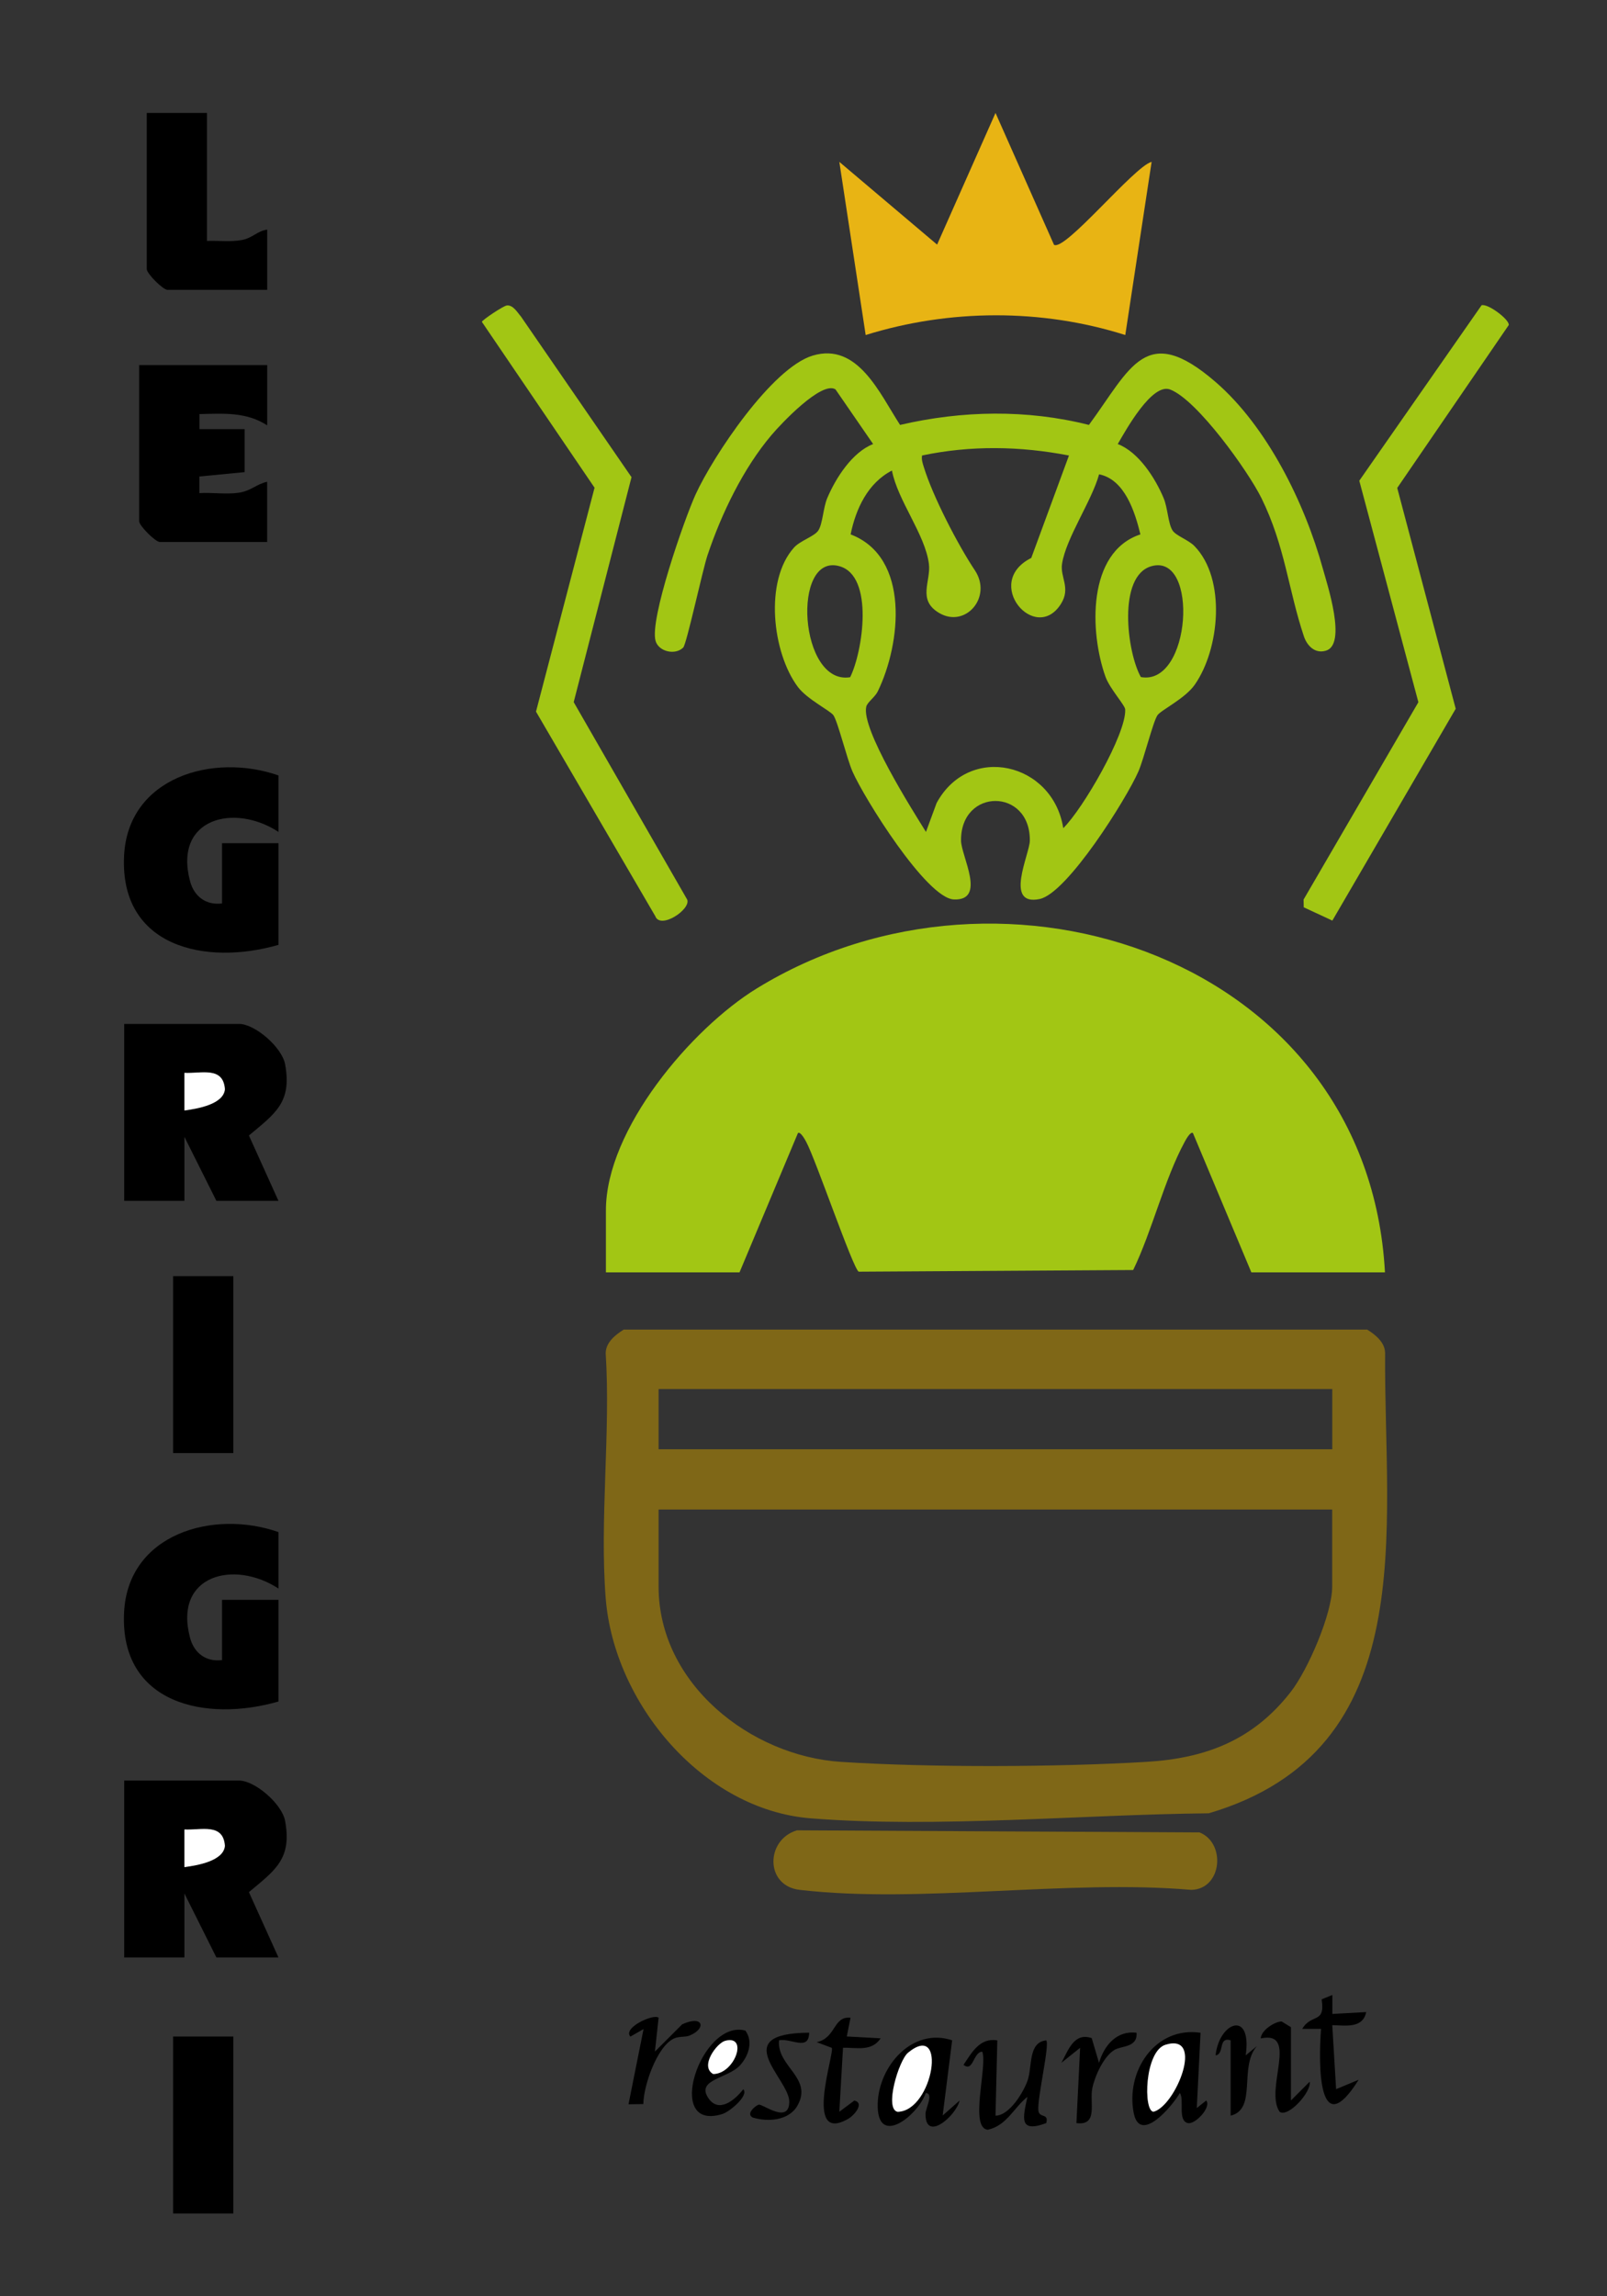<?xml version="1.0" encoding="UTF-8"?>
<svg id="Calque_1" xmlns="http://www.w3.org/2000/svg" version="1.1" viewBox="0 0 213.5 305">
  <rect x="0" y="0" width="213.5" height="305" fill="#333333" stroke="none"/>
  <!-- Generator: Adobe Illustrator 29.5.1, SVG Export Plug-In . SVG Version: 2.1.0 Build 141)  -->
  <defs>
    <style>
      .st0 {
        fill: #fff;
      }

      .st1 {
        fill: #e8b414;
      }

      .st2 {
        fill: #7f6717;
      }

      .st3 {
        fill: #a2c614;
      }
    </style>
  </defs>
  <path class="st3" d="M184,169h-17.75l-7.76-18.5c-.32-.25-.91.82-1.09,1.15-2.72,5.01-4.32,11.82-6.85,17.04l-36.47.22c-.79-.49-5.69-14.88-6.98-17.26-.18-.33-.77-1.4-1.09-1.15l-7.76,18.5h-17.75v-8.25c0-10.73,11.33-24.11,20.04-29.46,32.85-20.18,81.21-3.81,83.46,37.71Z"/>
  <path class="st2" d="M82.85,176.6h98.79c1.11.7,2.36,1.69,2.38,3.12-.18,23.38,5.06,52.72-23.43,61.13-16.82.16-36.14,1.99-52.87.67-14.39-1.14-26.16-15.32-27.25-29.25-.82-10.47.67-21.96,0-32.54.02-1.43,1.27-2.42,2.38-3.12ZM177,184.5h-89.5v8h89.5v-8ZM177,200.5h-89.5v10.25c0,12.94,12.28,22.5,24.23,23.27s28.75.7,40.54,0c7.95-.47,14.22-2.89,19.21-9.29,2.28-2.92,5.51-10.37,5.51-13.99v-10.25Z"/>
  <path class="st3" d="M119.58,56.44c8.24-1.92,16.85-2.08,25.09,0,5.57-7.57,7.53-13.74,16.83-5.7,6.87,5.94,11.85,16.1,14.24,24.76.59,2.14,3.24,10.13.4,10.93-1.44.43-2.49-.66-2.91-1.91-2.07-6.18-2.5-11.98-5.64-18.36-1.76-3.57-8.52-13.03-12.12-14.42-2.41-.93-5.87,5.35-6.97,7.24,2.76,1.06,4.96,4.48,6.09,7.17.55,1.29.6,3.4,1.19,4.31.46.71,2.11,1.24,2.92,2.08,4.24,4.37,3.33,13.72.02,18.42-1.3,1.85-4.49,3.36-4.95,4.05-.59.88-1.78,5.74-2.53,7.47-1.58,3.61-9.44,16.16-13.11,16.93-4.78,1-1.33-5.96-1.31-7.75.07-7.03-9.21-7.03-9.14,0,.02,2.06,3.41,7.97-.94,7.81-3.65-.13-11.98-13.55-13.48-16.99-.75-1.72-1.94-6.59-2.53-7.47-.42-.62-3.5-2.12-4.73-3.77-3.4-4.54-4.48-14.1-.51-18.51.82-.92,2.72-1.48,3.23-2.27.59-.91.64-3.02,1.19-4.31,1.14-2.69,3.34-6.1,6.09-7.17l-5-7.26c-1.84-1.18-7.27,4.61-8.48,6.04-3.77,4.44-6.67,10.46-8.52,15.98-.66,1.96-2.78,11.82-3.23,12.27-1.07,1.06-3.26.54-3.67-.87-.84-2.84,3.83-16.21,5.32-19.48,2.33-5.09,10.13-16.81,15.56-18.43,5.99-1.79,8.89,5.05,11.6,9.21ZM142,60.5c-6.47-1.25-13.03-1.36-19.5,0-.09.54.07,1.01.23,1.52,1.19,3.9,4.55,10.38,6.78,13.72,2.37,3.55-1.22,7.71-4.7,5.7-3-1.74-1.1-4.23-1.4-6.55-.5-3.91-4.15-8.41-4.91-12.39-3.2,1.65-4.8,5.08-5.49,8.48,7.94,3.03,6.7,14.52,3.6,20.87-.37.75-1.39,1.44-1.52,2.01-.71,2.95,6.12,13.73,7.93,16.64l1.41-3.83c4.32-7.99,15.46-5.4,16.83,3.33,2.6-2.54,8.39-12.53,8.23-15.77-.03-.57-2.04-2.74-2.62-4.34-2.1-5.87-2.48-16.55,4.64-18.91-.73-3.01-2.09-7.3-5.49-7.98-.96,3.52-4.38,8.44-4.92,11.88-.28,1.8,1.19,3.2-.14,5.32-3.4,5.42-10.47-2.82-3.95-6.09l5.01-13.61ZM112.95,89.95c1.67-3.36,3.23-13.46-1.44-14.75-6.38-1.77-5.34,15.87,1.44,14.75ZM151.57,89.93c6.68,1.23,7.75-16.49,1.42-14.73-4.55,1.27-3.27,11.45-1.42,14.73Z"/>
  <path class="st1" d="M140.01,32.5c1.39,1.03,10.72-10.46,12.99-11l-3.5,23c-11.13-3.53-23.38-3.46-34.49,0l-3.5-23,12.99,10.99,7.76-17.49,7.76,17.49Z"/>
  <path class="st2" d="M105.86,243.11l53.51.28c3.53,1.4,3,7.55-1.11,7.63-16.42-1.42-35.98,1.86-52.02,0-4.62-.54-4.54-6.64-.39-7.9Z"/>
  <path class="st3" d="M67.34,40.57c.84-.08,1.4.94,1.87,1.47l14.69,21.34-7.68,29.88,15.08,26.23c.51,1.3-3.57,4.01-4.24,2.2l-15.85-27.17,7.78-29.74-14.97-22.03c.02-.23,2.85-2.13,3.3-2.17Z"/>
  <path class="st3" d="M196.84,40.54c.88-.23,3.71,1.92,3.61,2.63l-14.82,21.64,7.77,29.33-16.39,28.14-3.8-1.77-.02-1.03,15.25-26.21-7.85-29.42,16.25-23.31Z"/>
  <path d="M37,159.5h-8.25l-4.25-8.5v8.5h-8v-23.5h15.25c2.12,0,5.71,3.09,6.13,5.37.93,5.07-1.35,6.55-4.81,9.45l3.93,8.69ZM24.5,147.5c1.71-.23,5.21-.81,5.38-2.83-.23-3.07-3.12-2.06-5.39-2.17v5Z"/>
  <path d="M37,260h-8.25l-4.25-8.5v8.5h-8v-23.5h15.25c2.12,0,5.71,3.09,6.13,5.37.93,5.07-1.35,6.55-4.81,9.45l3.93,8.69ZM24.5,248c1.71-.23,5.21-.81,5.38-2.83-.23-3.07-3.12-2.06-5.39-2.17v5Z"/>
  <path d="M37,103v7.5c-5.85-3.84-13.95-1.85-11.76,6.51.53,2.04,2.11,3.26,4.26,2.99v-8h7.5v13.5c-9.67,2.79-21.07.32-20.52-11.77.48-10.5,11.83-13.78,20.52-10.73Z"/>
  <path d="M37,203.5v7.5c-5.85-3.84-13.95-1.85-11.76,6.51.53,2.04,2.11,3.26,4.26,2.99v-8h7.5v13.5c-9.67,2.79-21.07.32-20.52-11.77.48-10.5,11.83-13.78,20.52-10.73Z"/>
  <path d="M35.5,48.5v8c-2.79-1.81-5.81-1.57-9-1.5v2s6,0,6,0v5.71s-6.01.58-6.01.58v2.21c1.7-.11,3.55.19,5.21-.05s2.36-1.15,3.79-1.46v8h-14.25c-.59,0-2.75-2.16-2.75-2.75v-20.75h17Z"/>
  <path d="M27.5,15v17c1.53-.06,3.11.16,4.63-.12,1.4-.25,2.08-1.22,3.37-1.38v8h-13.25c-.59,0-2.75-2.16-2.75-2.75V15h8Z"/>
  <rect x="23" y="169.5" width="8" height="23.5"/>
  <rect x="23" y="270.5" width="8" height="23.5"/>
  <path d="M126.5,271l-1.26,9.99,2.25-1.99c-.44,2-4.55,5.61-4.53,1.77,0-.75,1.13-2.72.03-2.77-1.04,3.01-6.56,7.38-6.38,1.38.15-4.97,4.61-10.13,9.88-8.38ZM120.64,272.65c-1.23,1.01-3.19,7.5-1.38,7.85,4.75-.12,6.64-12.19,1.38-7.85Z"/>
  <path d="M159.5,270l-.5,10,1.25-1c.73.85-1.46,3.25-2.47,2.99-1.35-.36-.4-3.14-1.03-3.99-1.04,1.8-5.31,6.83-6.13,2.65-1.09-5.54,2.86-11.54,8.88-10.65ZM154.85,271.59c-2.79.85-2.98,8.84-1.6,8.9,2.94-.75,6.88-10.51,1.6-8.9Z"/>
  <path d="M113,268l-.5,2.49,4.5.25c-1.21,1.79-3.13,1.21-5,1.25l-.49,8.5,2-1.49c1.39.35-.03,1.98-.82,2.43-6.06,3.48-1.72-8.98-2.19-9.43l-2-.75c2.6-.56,2.17-3.48,4.49-3.25Z"/>
  <path d="M177,267.5l4.51-.25c-.46,2.22-2.77,1.77-4.51,1.74l.51,8.5,3-1.25c-5.41,8.6-5.36-2.1-5-6.76h-2.5c1.24-2.1,3.09-.61,2.58-3.92l1.42-.58v2.5Z"/>
  <path d="M98.32,274.32c-1.6,1.76-5.86,1.86-4.23,4.33,1.39,2.11,3.56.28,4.66-1.15.78.86-1.85,2.99-2.72,3.27-7.95,2.57-2.9-12.65,3-11.06,1.08,1.5.39,3.4-.71,4.61ZM96.34,271.07c-1.11.3-3.4,3.39-1.59,4.41,2.87,0,4.72-5.25,1.59-4.41Z"/>
  <path d="M151,270c.14,2-2,1.7-2.96,2.29-1.42.87-2.59,3.47-2.92,5.08-.39,1.9.83,5.01-2.11,4.63l.49-10-2.49,1.99c.91-1.63,1.66-4.09,4.03-3.28l.97,3.28c.7-2.32,2.34-4.32,5-3.99Z"/>
  <path d="M107.5,270c-.05,2.5-2.39.68-4,1-.33,3.5,4.55,4.98,2.44,8.69-1.14,1.99-3.95,2.19-5.95,1.56-.95-.51.46-1.64.83-1.7.55-.08,4.02,2.63,4.04-.39s-8.3-9.1,2.64-9.17Z"/>
  <path d="M163.5,271c-1.7-.51-.78,1.85-2,2,.45-4.41,4.87-6.12,4,0l1.5-1.24c-2.45,2.74.06,8.39-3.5,9.25v-10Z"/>
  <path d="M132.5,271l-.24,10.01c1.85,0,3.75-3.16,4.28-4.72.61-1.83.05-5.04,2.46-5.28.48.57-1.19,7.6-1.05,9.28.09,1.12,1.42.31,1.05,1.71-3.72,1.38-3.08-.77-2.5-3.49-1.83,1.46-2.72,3.79-5.25,4.37-2.52-.19-.02-8.5-.75-10.37-1.22.04-1.18,2.79-2.49,1.75,1.11-1.66,2.18-3.64,4.49-3.25Z"/>
  <path d="M171.5,279l2.5-2.5c.25,1.35-2.84,4.79-3.99,4-2.06-2.96,2.62-10.84-2.51-9.75.04-1.1,1.92-2.27,2.78-2.25l1.23.76v9.75Z"/>
  <path d="M87.5,268l-.49,4.5,3.62-3.62c2.78-1.29,3.29.54.99,1.49-.57.24-1.4.07-2.1.4-2.25,1.07-4.03,6.28-4.05,8.7l-1.97.03,2-9.99-1.75,1c-1.07-1.18,3.15-3.1,3.75-2.5Z"/>
  <path class="st0" d="M24.5,147.5v-5c2.26.11,5.15-.89,5.38,2.17-.17,2.02-3.68,2.6-5.38,2.83Z"/>
  <path class="st0" d="M24.5,248v-5c2.26.11,5.15-.89,5.38,2.17-.17,2.02-3.68,2.6-5.38,2.83Z"/>
  <path class="st0" d="M120.64,272.65c5.26-4.33,3.36,7.73-1.38,7.85-1.81-.35.15-6.84,1.38-7.85Z"/>
  <path class="st0" d="M154.85,271.59c5.28-1.61,1.34,8.15-1.6,8.9-1.38-.07-1.19-8.05,1.6-8.9Z"/>
  <path class="st0" d="M96.34,271.07c3.13-.84,1.28,4.4-1.59,4.41-1.81-1.02.48-4.11,1.59-4.41Z"/>
</svg>